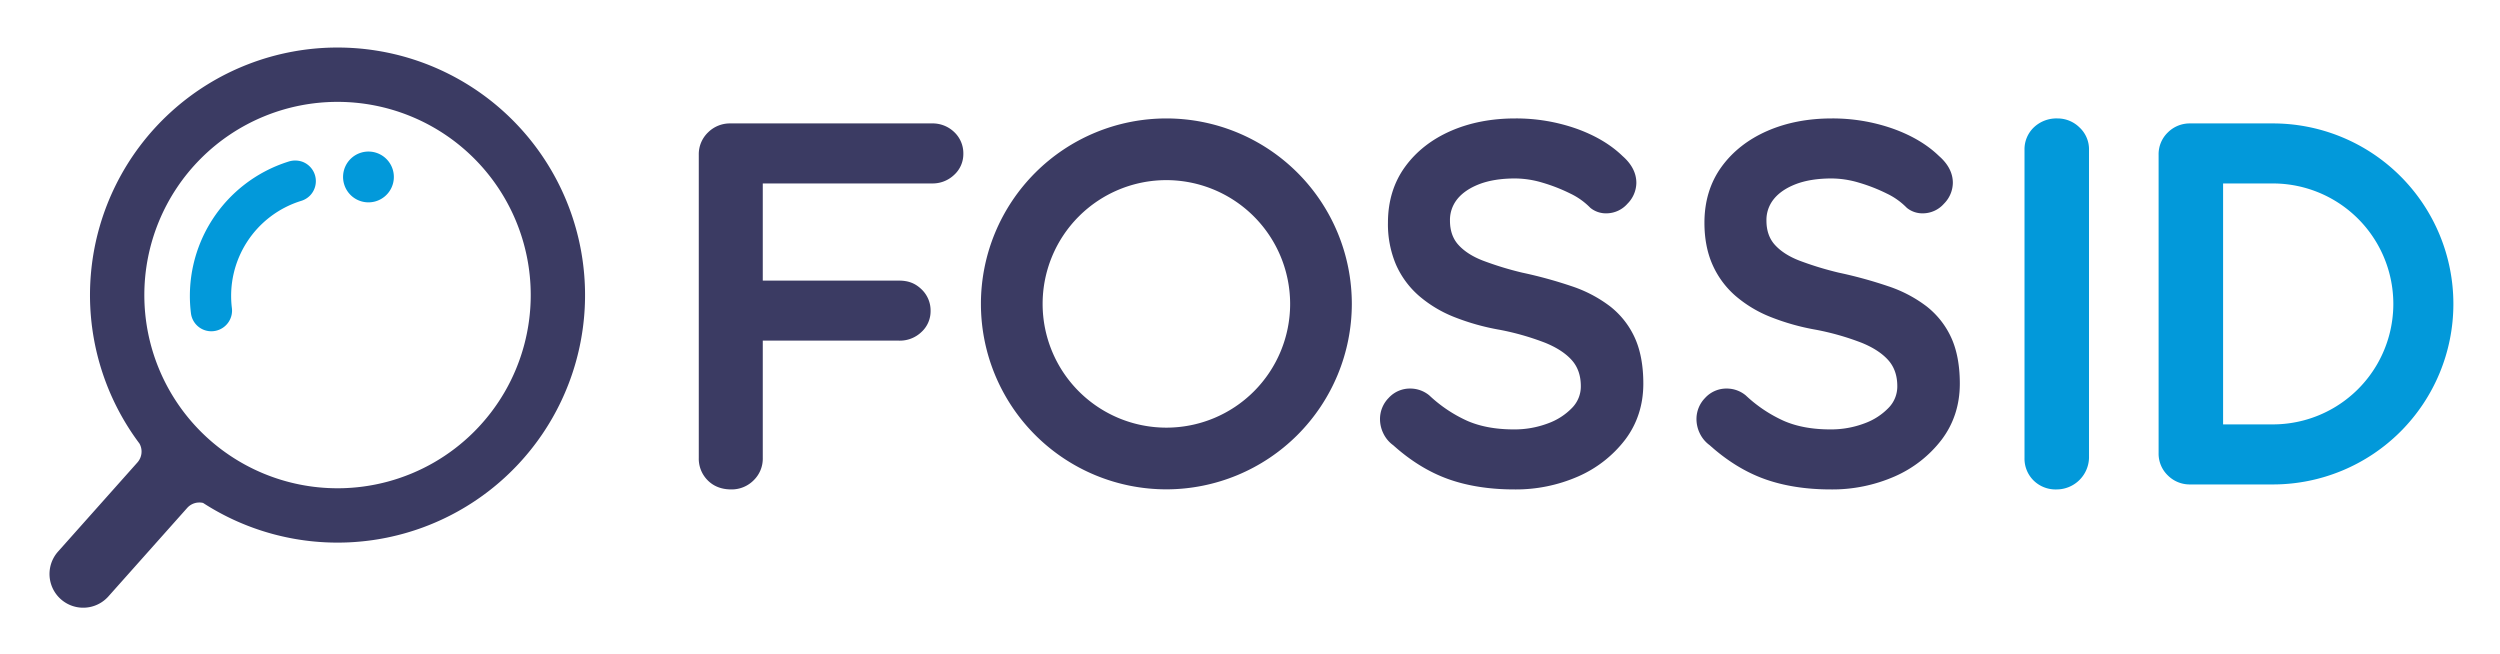<svg xmlns="http://www.w3.org/2000/svg" role="img" viewBox="191.04 191.04 1505.92 393.92"><title>FossID (member) logo</title><path fill="#3b3b63" d="M631.539 485.855c-5.788 0-10.548-1.825-14.149-5.427a18.406 18.406 0 0 1-5.426-13.553V284.364a18.219 18.219 0 0 1 5.614-13.595 18.635 18.635 0 0 1 13.358-5.385h121.418a18.744 18.744 0 0 1 13.5 5.237 17.585 17.585 0 0 1 5.472 13.142 16.913 16.913 0 0 1-5.475 12.549 18.732 18.732 0 0 1-13.5 5.225H650.512v58.539h82.111c5.586 0 9.748 1.611 13.5 5.226a17.625 17.625 0 0 1 5.475 13.152A16.914 16.914 0 0 1 746.122 391a18.735 18.735 0 0 1-13.5 5.227h-82.11v70.645a18.19 18.19 0 0 1-5.618 13.6 18.627 18.627 0 0 1-13.355 5.383zm471.577.001c-14.753 0-28.1-2.092-39.657-6.219s-22.729-10.992-33.2-20.415a18.776 18.776 0 0 1-5.949-7.143 19.7 19.7 0 0 1-2-8.611 18.12 18.12 0 0 1 5.2-12.717 17.364 17.364 0 0 1 13.184-5.661 17.987 17.987 0 0 1 11.264 4.081A83.434 83.434 0 0 0 1075 444.6c7.805 3.385 17.165 5.1 27.821 5.1a56.966 56.966 0 0 0 20.729-3.654 38.041 38.041 0 0 0 14.677-9.553 18.363 18.363 0 0 0 5.053-12.846c0-6.252-1.768-11.45-5.256-15.449-3.686-4.228-9.178-7.834-16.322-10.718a158.179 158.179 0 0 0-27.119-7.756 139.486 139.486 0 0 1-27.518-7.7 74.408 74.408 0 0 1-21.3-12.8 53.571 53.571 0 0 1-13.852-18.839 62.289 62.289 0 0 1-4.816-25.194c0-12.94 3.472-24.272 10.322-33.683 6.746-9.289 16.033-16.562 27.6-21.617 11.421-4.982 24.44-7.508 38.7-7.508a109.522 109.522 0 0 1 36.637 6.063c11.445 4.058 20.883 9.638 28.051 16.586 5.5 4.8 8.319 10.254 8.319 16.14a18.106 18.106 0 0 1-5.34 12.561 16.965 16.965 0 0 1-12.733 5.817 14.809 14.809 0 0 1-9.492-3.2l-.1-.081-.189-.174a42.108 42.108 0 0 0-11.972-8.485 101.774 101.774 0 0 0-16.657-6.518 58.61 58.61 0 0 0-16.523-2.555c-8.507 0-15.837 1.178-21.785 3.5-5.755 2.249-10.187 5.3-13.172 9.067a20 20 0 0 0-4.306 12.883c0 5.854 1.659 10.693 4.93 14.382 3.494 3.939 8.519 7.192 14.936 9.668a194.347 194.347 0 0 0 23.567 7.214 267.548 267.548 0 0 1 29.893 8.2 79.44 79.44 0 0 1 23.131 12.135 50.491 50.491 0 0 1 14.878 18.924c3.408 7.474 5.135 16.773 5.135 27.64 0 12.768-3.68 24.119-10.937 33.736a71.881 71.881 0 0 1-28.3 22.142 93.294 93.294 0 0 1-38.574 7.828zm190.634 0c-14.755 0-28.1-2.092-39.651-6.219s-22.74-10.994-33.2-20.415a18.889 18.889 0 0 1-5.953-7.134 19.723 19.723 0 0 1-2.007-8.62 18.148 18.148 0 0 1 5.19-12.712 17.364 17.364 0 0 1 13.188-5.666 17.941 17.941 0 0 1 11.267 4.085 83.382 83.382 0 0 0 23.056 15.425c7.8 3.385 17.154 5.1 27.813 5.1a57.05 57.05 0 0 0 20.738-3.654 38.086 38.086 0 0 0 14.676-9.553 18.361 18.361 0 0 0 5.044-12.846c0-6.252-1.768-11.45-5.256-15.449-3.687-4.231-9.176-7.837-16.314-10.718a158.671 158.671 0 0 0-27.128-7.756 139.587 139.587 0 0 1-27.509-7.7 74.487 74.487 0 0 1-21.306-12.8 53.527 53.527 0 0 1-13.843-18.841c-3.2-7.238-4.817-15.714-4.817-25.192 0-12.933 3.47-24.265 10.312-33.682 6.747-9.29 16.035-16.563 27.606-21.618 11.421-4.982 24.44-7.508 38.7-7.508a109.6 109.6 0 0 1 36.644 6.063c11.457 4.064 20.892 9.645 28.047 16.588 5.5 4.8 8.325 10.255 8.325 16.138a18.14 18.14 0 0 1-5.337 12.557 17.01 17.01 0 0 1-12.745 5.821 14.807 14.807 0 0 1-9.492-3.2l-.291-.256a41.87 41.87 0 0 0-11.967-8.482 101.633 101.633 0 0 0-16.66-6.52 58.611 58.611 0 0 0-16.524-2.555c-8.5 0-15.83 1.178-21.787 3.5-5.754 2.25-10.182 5.3-13.16 9.064a19.975 19.975 0 0 0-4.316 12.886c0 5.847 1.66 10.686 4.934 14.386 3.486 3.931 8.512 7.183 14.932 9.666a196.043 196.043 0 0 0 23.568 7.214 267.532 267.532 0 0 1 29.9 8.2 79.3 79.3 0 0 1 23.126 12.136 50.559 50.559 0 0 1 14.884 18.919c3.409 7.477 5.136 16.776 5.136 27.644 0 12.763-3.683 24.113-10.947 33.736a71.82 71.82 0 0 1-28.292 22.142 93.363 93.363 0 0 1-38.584 7.826z"/><path fill="#0299da" d="M1429.819 485.859a18.846 18.846 0 0 1-13.851-5.426 18.473 18.473 0 0 1-5.427-13.556v-185.52a18.211 18.211 0 0 1 5.622-13.589 19.768 19.768 0 0 1 14.258-5.384 18.8 18.8 0 0 1 13.157 5.34 17.972 17.972 0 0 1 5.816 13.633v185.52a19.554 19.554 0 0 1-19.575 18.982z"/><path fill="#3b3b63" d="M893.629 485.805a111.71 111.71 0 1 1 111.706-111.714 111.836 111.836 0 0 1-111.706 111.714zm0-186.261a74.548 74.548 0 1 0 74.548 74.547 74.631 74.631 0 0 0-74.548-74.547z"/><path fill="#0299da" d="M1560.144 265.386h-49.858a18.642 18.642 0 0 0-13.36 5.385 18.225 18.225 0 0 0-5.612 13.6v179.511a18.184 18.184 0 0 0 5.614 13.589 18.607 18.607 0 0 0 13.358 5.383h49.858a108.734 108.734 0 0 0 0-217.468zm0 181.292v.021h-29.985v-145.16h29.985v.015a72.562 72.562 0 0 1 0 145.124z"/><g><path fill="#0299da" d="M321.922 390.055a12.363 12.363 0 0 1-15.865-10.339 84.821 84.821 0 0 1 58.6-91.284 13.086 13.086 0 0 1 8.292-.041 12.463 12.463 0 0 1 5.033 20.232 12.633 12.633 0 0 1-5.7 3.474 59.887 59.887 0 0 0-41.582 64.327 12.449 12.449 0 0 1-8.583 13.57zm77.55-99.591a15.3 15.3 0 1 1 6.345 20.684 15.319 15.319 0 0 1-6.345-20.684z"/><path fill="#3b3b63" d="M394.358 219.671a149.115 149.115 0 0 0-119.294 238.571 9.887 9.887 0 0 1-1.259 11.381l-47.719 53.583a20.3 20.3 0 1 0 30.163 27.19l47.624-53.48a9.812 9.812 0 0 1 9.5-2.923 149.112 149.112 0 1 0 80.98-274.322zm0 265.485a116.377 116.377 0 1 1 116.377-116.377 116.376 116.376 0 0 1-116.377 116.377z"/></g></svg>